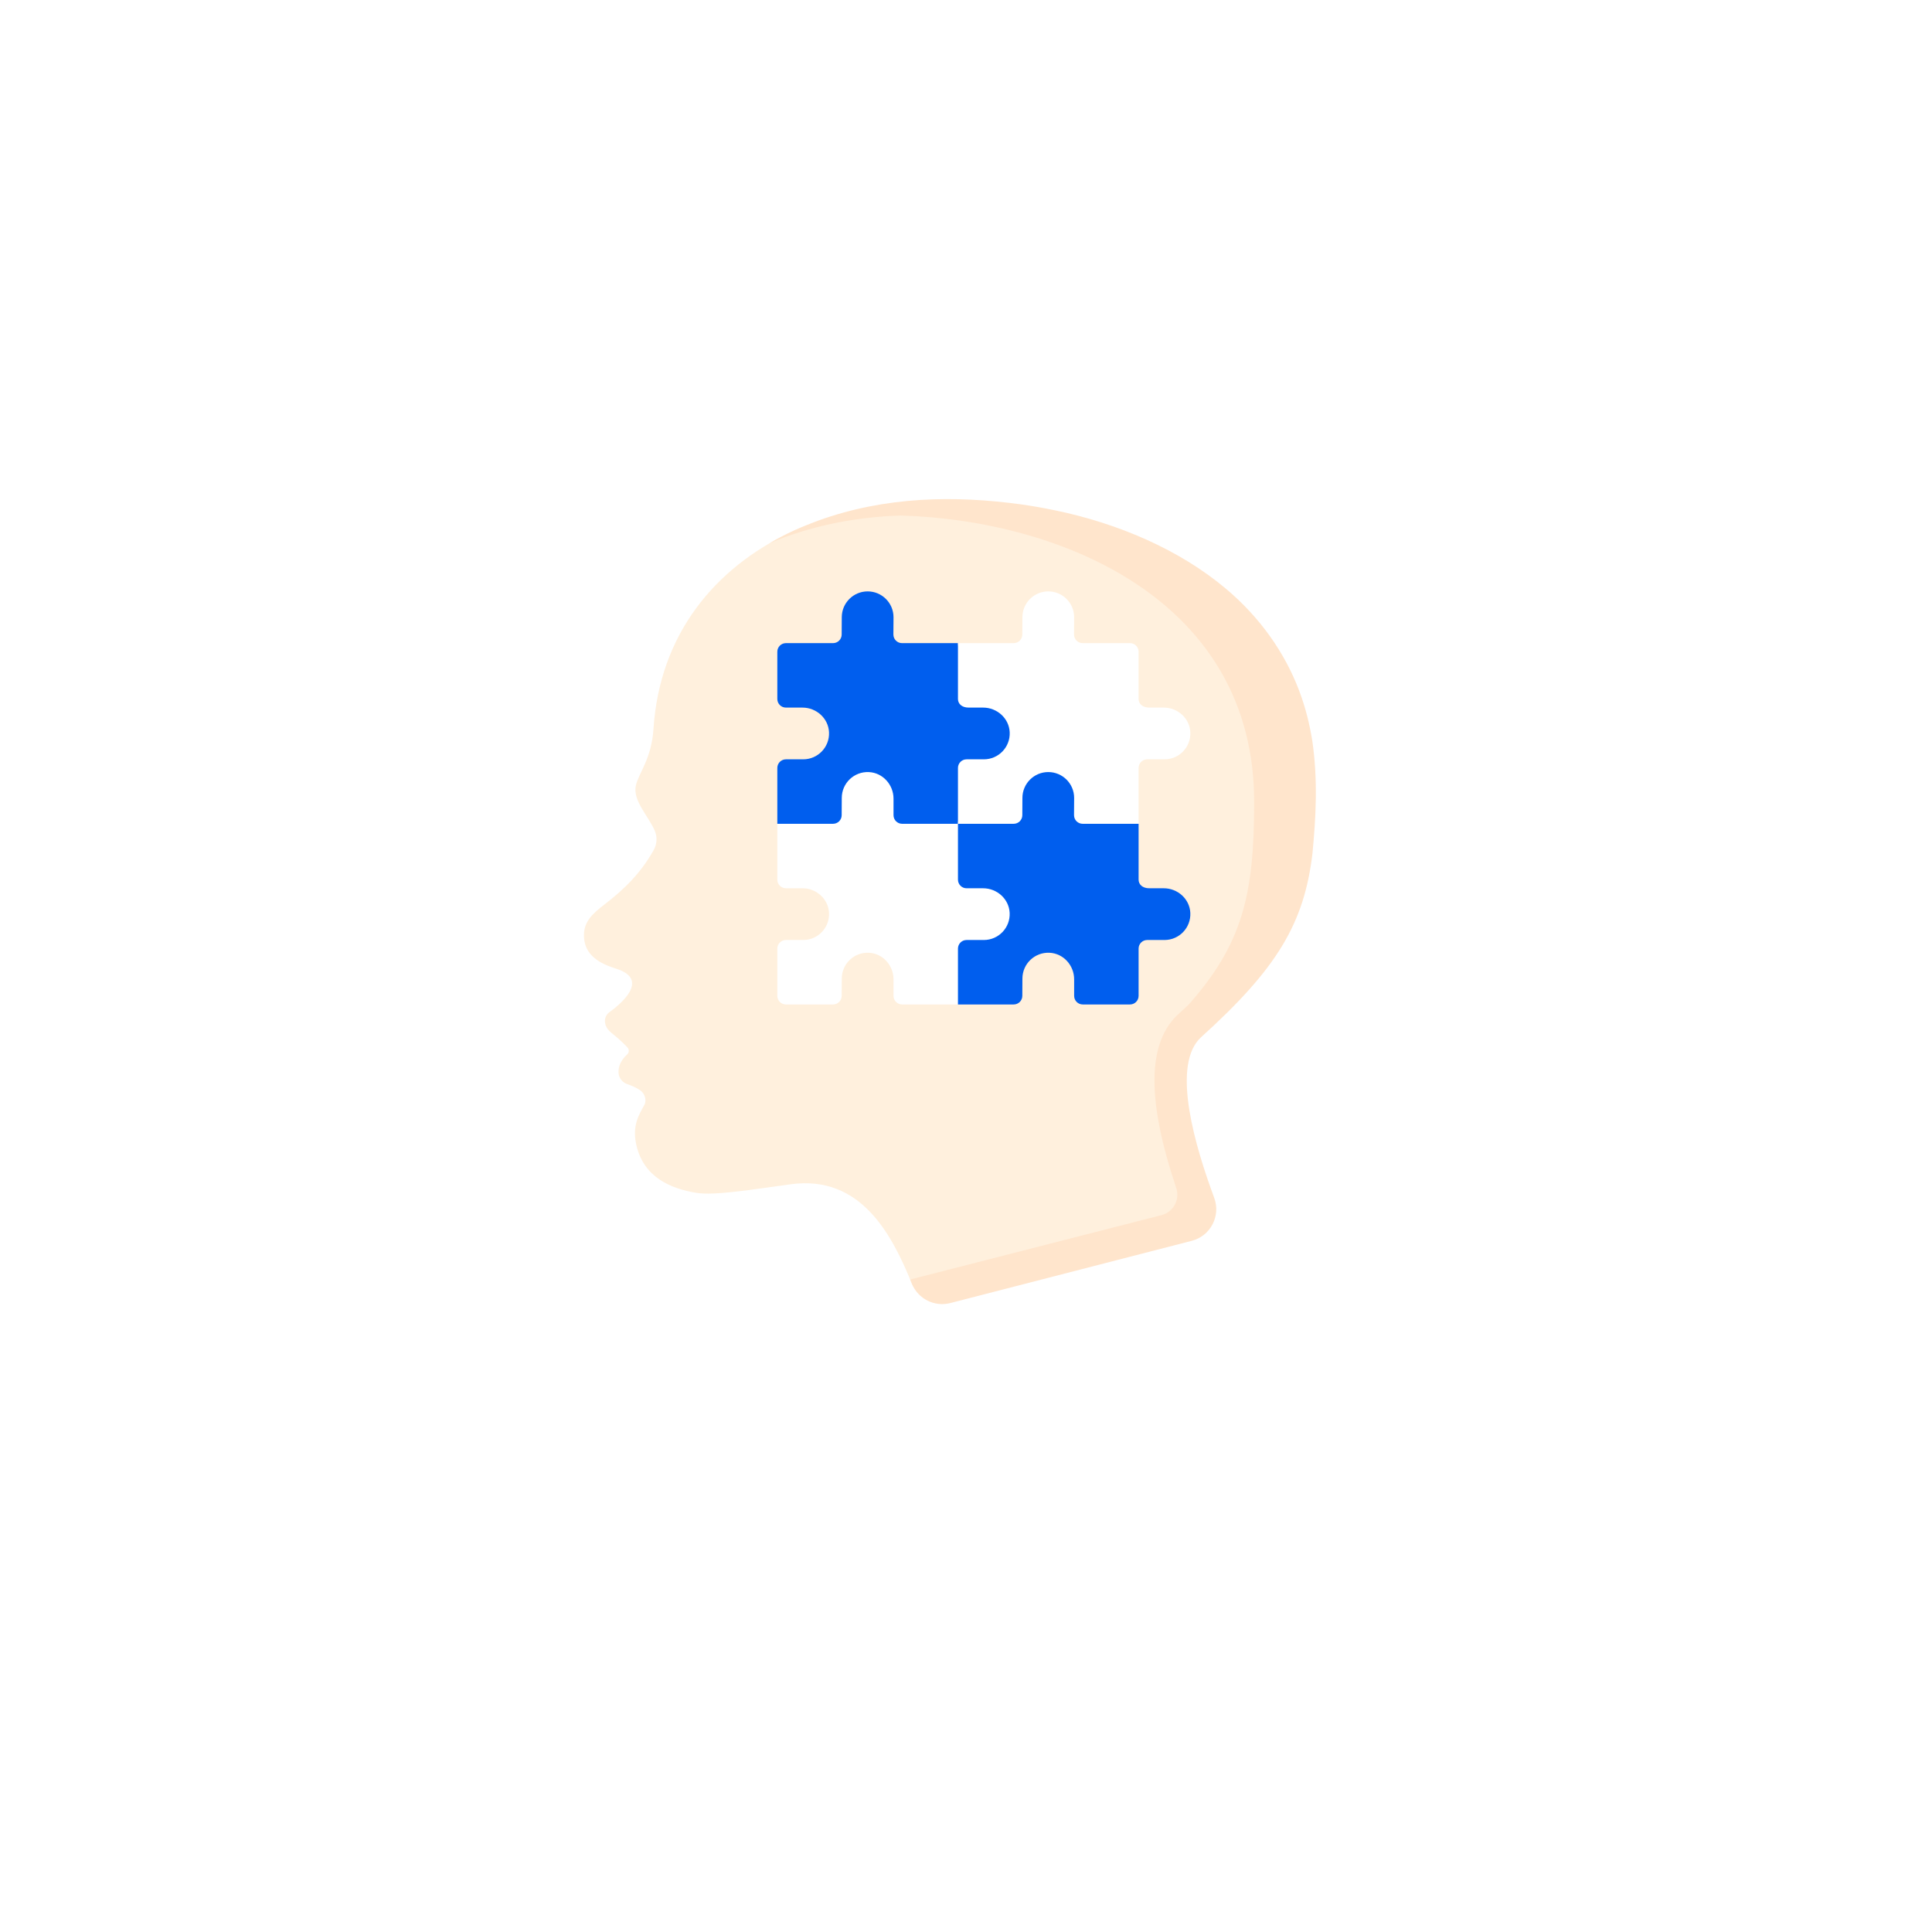 <?xml version="1.0" encoding="UTF-8"?> <svg xmlns="http://www.w3.org/2000/svg" width="120" height="120" viewBox="0 0 120 120" fill="none"> <g filter="url(#filter0_d)"> <rect x="20" y="16" width="80" height="80" rx="20" fill="white"></rect> </g> <g clip-path="url(#clip0)"> <path d="M73.772 64.059C79.818 58.587 80.998 56.738 80.998 49.64C80.998 36.775 69.791 31.386 59.5 31.386C56.034 31.386 51.98 31.686 49.12 33.045C44.376 35.3 40.972 39.402 40.588 45.282C40.468 47.122 39.675 48.011 39.496 48.781C39.278 49.716 40.272 50.676 40.669 51.599C40.835 51.986 40.808 52.432 40.602 52.799C39.784 54.255 38.757 55.246 37.529 56.191C36.814 56.742 36.268 57.234 36.27 58.092C36.272 59.092 36.898 59.745 38.242 60.158C40.453 60.838 38.471 62.422 37.866 62.857C37.706 62.972 37.596 63.147 37.577 63.344C37.556 63.57 37.623 63.868 37.978 64.152C38.455 64.532 38.782 64.856 38.974 65.062C39.089 65.186 39.079 65.379 38.954 65.492C38.505 65.899 38.403 66.31 38.419 66.631C38.436 66.955 38.656 67.234 38.964 67.338C39.198 67.416 39.508 67.544 39.777 67.73C40.034 67.908 40.191 68.329 40.014 68.647C39.684 69.237 39.234 69.944 39.541 71.191C40.014 73.113 41.627 73.824 43.245 74.089C44.38 74.275 46.731 73.88 49.123 73.556C53.471 72.967 55.401 76.681 56.641 79.737C57.023 80.677 58.517 80.546 59.501 80.293L73.406 76.572C74.571 76.272 75.218 75.029 74.799 73.9C73.551 70.537 71.909 65.744 73.772 64.059Z" fill="#FFF0DD"></path> <path d="M81.52 53.002C81.732 50.771 81.867 48.458 81.506 45.992C81.344 45.02 81.116 44.015 80.685 42.877C79.782 40.5 78.228 38.312 76.126 36.552C73.272 34.153 69.471 32.511 65.52 31.695C65.521 31.696 65.522 31.696 65.523 31.697C65.523 31.697 65.523 31.697 65.523 31.697C64.827 31.55 64.128 31.428 63.429 31.329C59.361 30.771 55.016 30.808 50.773 32.354C50.776 32.354 50.779 32.353 50.782 32.353C49.736 32.735 48.738 33.195 47.807 33.737C50.272 32.687 53.059 32.112 55.95 32.02C66.045 32.324 77.898 37.349 77.898 49.808C77.898 55.508 77.209 58.593 73.81 62.42C73.631 62.585 73.448 62.753 73.259 62.924C71.229 64.714 71.215 68.288 73.059 73.795C73.3 74.514 72.876 75.285 72.142 75.474L56.532 79.472C56.57 79.56 56.606 79.649 56.641 79.736C57.023 80.677 58.042 81.189 59.026 80.935L74.023 77.069C75.188 76.769 75.835 75.526 75.416 74.397C74.21 71.147 72.843 66.433 74.432 64.598C74.443 64.586 74.454 64.575 74.464 64.563C74.51 64.512 74.558 64.462 74.609 64.416C79.311 60.161 81.001 57.374 81.52 53.006V53.006C81.52 53.005 81.52 53.004 81.52 53.002Z" fill="#FFE5CC"></path> <path d="M63.016 45.479C63.059 46.402 62.325 47.465 61.411 47.465H60.338C60.042 47.465 59.802 47.704 59.802 47.999L59.501 51.167L55.73 51.469C55.435 51.469 55.196 51.23 55.196 50.935V49.908C55.196 49.042 54.833 48.298 53.968 48.258C53.046 48.215 52.586 48.949 52.586 49.862L52.58 50.935C52.58 51.23 52.34 51.469 52.045 51.469L48.281 51.167V47.697C48.281 47.403 48.52 47.163 48.815 47.163H49.888C50.8 47.163 51.536 46.402 51.492 45.479C51.451 44.615 50.707 43.95 49.842 43.95H48.815C48.52 43.95 48.281 43.71 48.281 43.416V40.48C48.281 40.185 48.52 39.946 48.815 39.946H51.743C52.039 39.946 52.278 39.706 52.278 39.411C52.278 39.344 52.284 38.339 52.284 38.339C52.284 37.452 53.004 36.732 53.891 36.732C54.778 36.732 55.498 37.452 55.498 38.339C55.498 38.384 55.49 39.411 55.49 39.411C55.49 39.706 55.73 39.946 56.025 39.946H59.501L59.802 43.214C59.802 43.509 60.042 43.749 60.465 43.749H61.366C62.231 43.749 62.975 44.615 63.016 45.479Z" fill="#005EEE"></path> <path d="M63.014 56.7C63.057 57.623 62.322 58.687 61.409 58.687H60.337C60.042 58.687 59.802 58.926 59.802 59.221L59.501 62.389H56.032C55.737 62.389 55.498 62.149 55.498 61.855V60.827C55.498 59.962 54.833 59.218 53.968 59.177C53.046 59.134 52.284 59.869 52.284 60.782L52.278 61.855C52.278 62.149 52.039 62.389 51.743 62.389H48.815C48.52 62.389 48.281 62.149 48.281 61.855V58.919C48.281 58.624 48.52 58.385 48.815 58.385H49.888C50.8 58.385 51.536 57.623 51.492 56.7C51.451 55.836 50.707 55.171 49.842 55.171H48.815C48.52 55.171 48.281 54.932 48.281 54.637V51.167H51.743C52.039 51.167 52.278 50.928 52.278 50.633L52.284 49.561C52.284 48.647 53.046 47.913 53.968 47.956C54.833 47.996 55.498 48.741 55.498 49.606V50.633C55.498 50.928 55.737 51.167 56.032 51.167H59.501L59.802 54.335C59.802 54.63 60.042 54.87 60.337 54.87H61.363C62.228 54.87 62.972 55.836 63.014 56.7Z" fill="white"></path> <path d="M73.933 45.479C73.977 46.402 73.242 47.163 72.329 47.163H71.255C70.96 47.163 70.72 47.403 70.72 47.697V51.167L66.943 51.469C66.648 51.469 66.408 51.23 66.408 50.935C66.408 50.935 66.415 49.908 66.415 49.862C66.415 48.975 65.998 48.256 65.11 48.256C64.223 48.256 63.806 48.975 63.806 49.862L63.8 50.935C63.8 51.23 63.56 51.469 63.264 51.469L59.501 51.167V47.697C59.501 47.403 59.74 47.163 60.036 47.163H61.109C62.023 47.163 62.757 46.402 62.714 45.479C62.674 44.615 61.929 43.95 61.064 43.95H60.164C59.74 43.95 59.501 43.71 59.501 43.416V39.946H62.962C63.258 39.946 63.498 39.706 63.498 39.411L63.504 38.339C63.504 37.452 64.223 36.732 65.11 36.732C65.998 36.732 66.717 37.452 66.717 38.339C66.717 38.384 66.71 39.411 66.71 39.411C66.71 39.706 66.949 39.946 67.245 39.946H70.186C70.481 39.946 70.72 40.185 70.72 40.48V43.416C70.72 43.71 70.96 43.95 71.383 43.95H72.284C73.149 43.95 73.893 44.615 73.933 45.479Z" fill="white"></path> <path d="M73.933 56.701C73.977 57.623 73.242 58.385 72.329 58.385H71.255C70.96 58.385 70.72 58.624 70.72 58.919V61.855C70.72 62.15 70.481 62.389 70.186 62.389H67.251C66.957 62.389 66.717 62.15 66.717 61.855V60.828C66.717 59.962 66.052 59.218 65.188 59.178C64.265 59.134 63.504 59.869 63.504 60.782L63.498 61.855C63.498 62.15 63.258 62.389 62.962 62.389H59.501V58.919C59.501 58.624 59.74 58.385 60.035 58.385H61.107C62.02 58.385 62.755 57.623 62.712 56.701C62.671 55.837 61.926 55.172 61.061 55.172H60.035C59.74 55.172 59.501 54.932 59.501 54.637V51.167H62.962C63.258 51.167 63.498 50.928 63.498 50.633L63.504 49.561C63.504 48.673 64.223 47.954 65.11 47.954C65.998 47.954 66.717 48.673 66.717 49.561C66.717 49.606 66.71 50.633 66.71 50.633C66.71 50.928 66.949 51.167 67.245 51.167H70.72V54.637C70.72 54.932 70.96 55.172 71.383 55.172H72.284C73.149 55.172 73.893 55.837 73.933 56.701Z" fill="#005EEE"></path> </g> <defs> <filter id="filter0_d" x="0" y="0" width="120" height="120" filterUnits="userSpaceOnUse" color-interpolation-filters="sRGB"> <feFlood flood-opacity="0" result="BackgroundImageFix"></feFlood> <feColorMatrix in="SourceAlpha" type="matrix" values="0 0 0 0 0 0 0 0 0 0 0 0 0 0 0 0 0 0 127 0"></feColorMatrix> <feOffset dy="4"></feOffset> <feGaussianBlur stdDeviation="10"></feGaussianBlur> <feColorMatrix type="matrix" values="0 0 0 0 0 0 0 0 0 0.369 0 0 0 0 0.933 0 0 0 0.3 0"></feColorMatrix> <feBlend mode="normal" in2="BackgroundImageFix" result="effect1_dropShadow"></feBlend> <feBlend mode="normal" in="SourceGraphic" in2="effect1_dropShadow" result="shape"></feBlend> </filter> <clipPath id="clip0"> <rect width="50" height="50" fill="white" transform="translate(34 31)"></rect> </clipPath> </defs> </svg> 